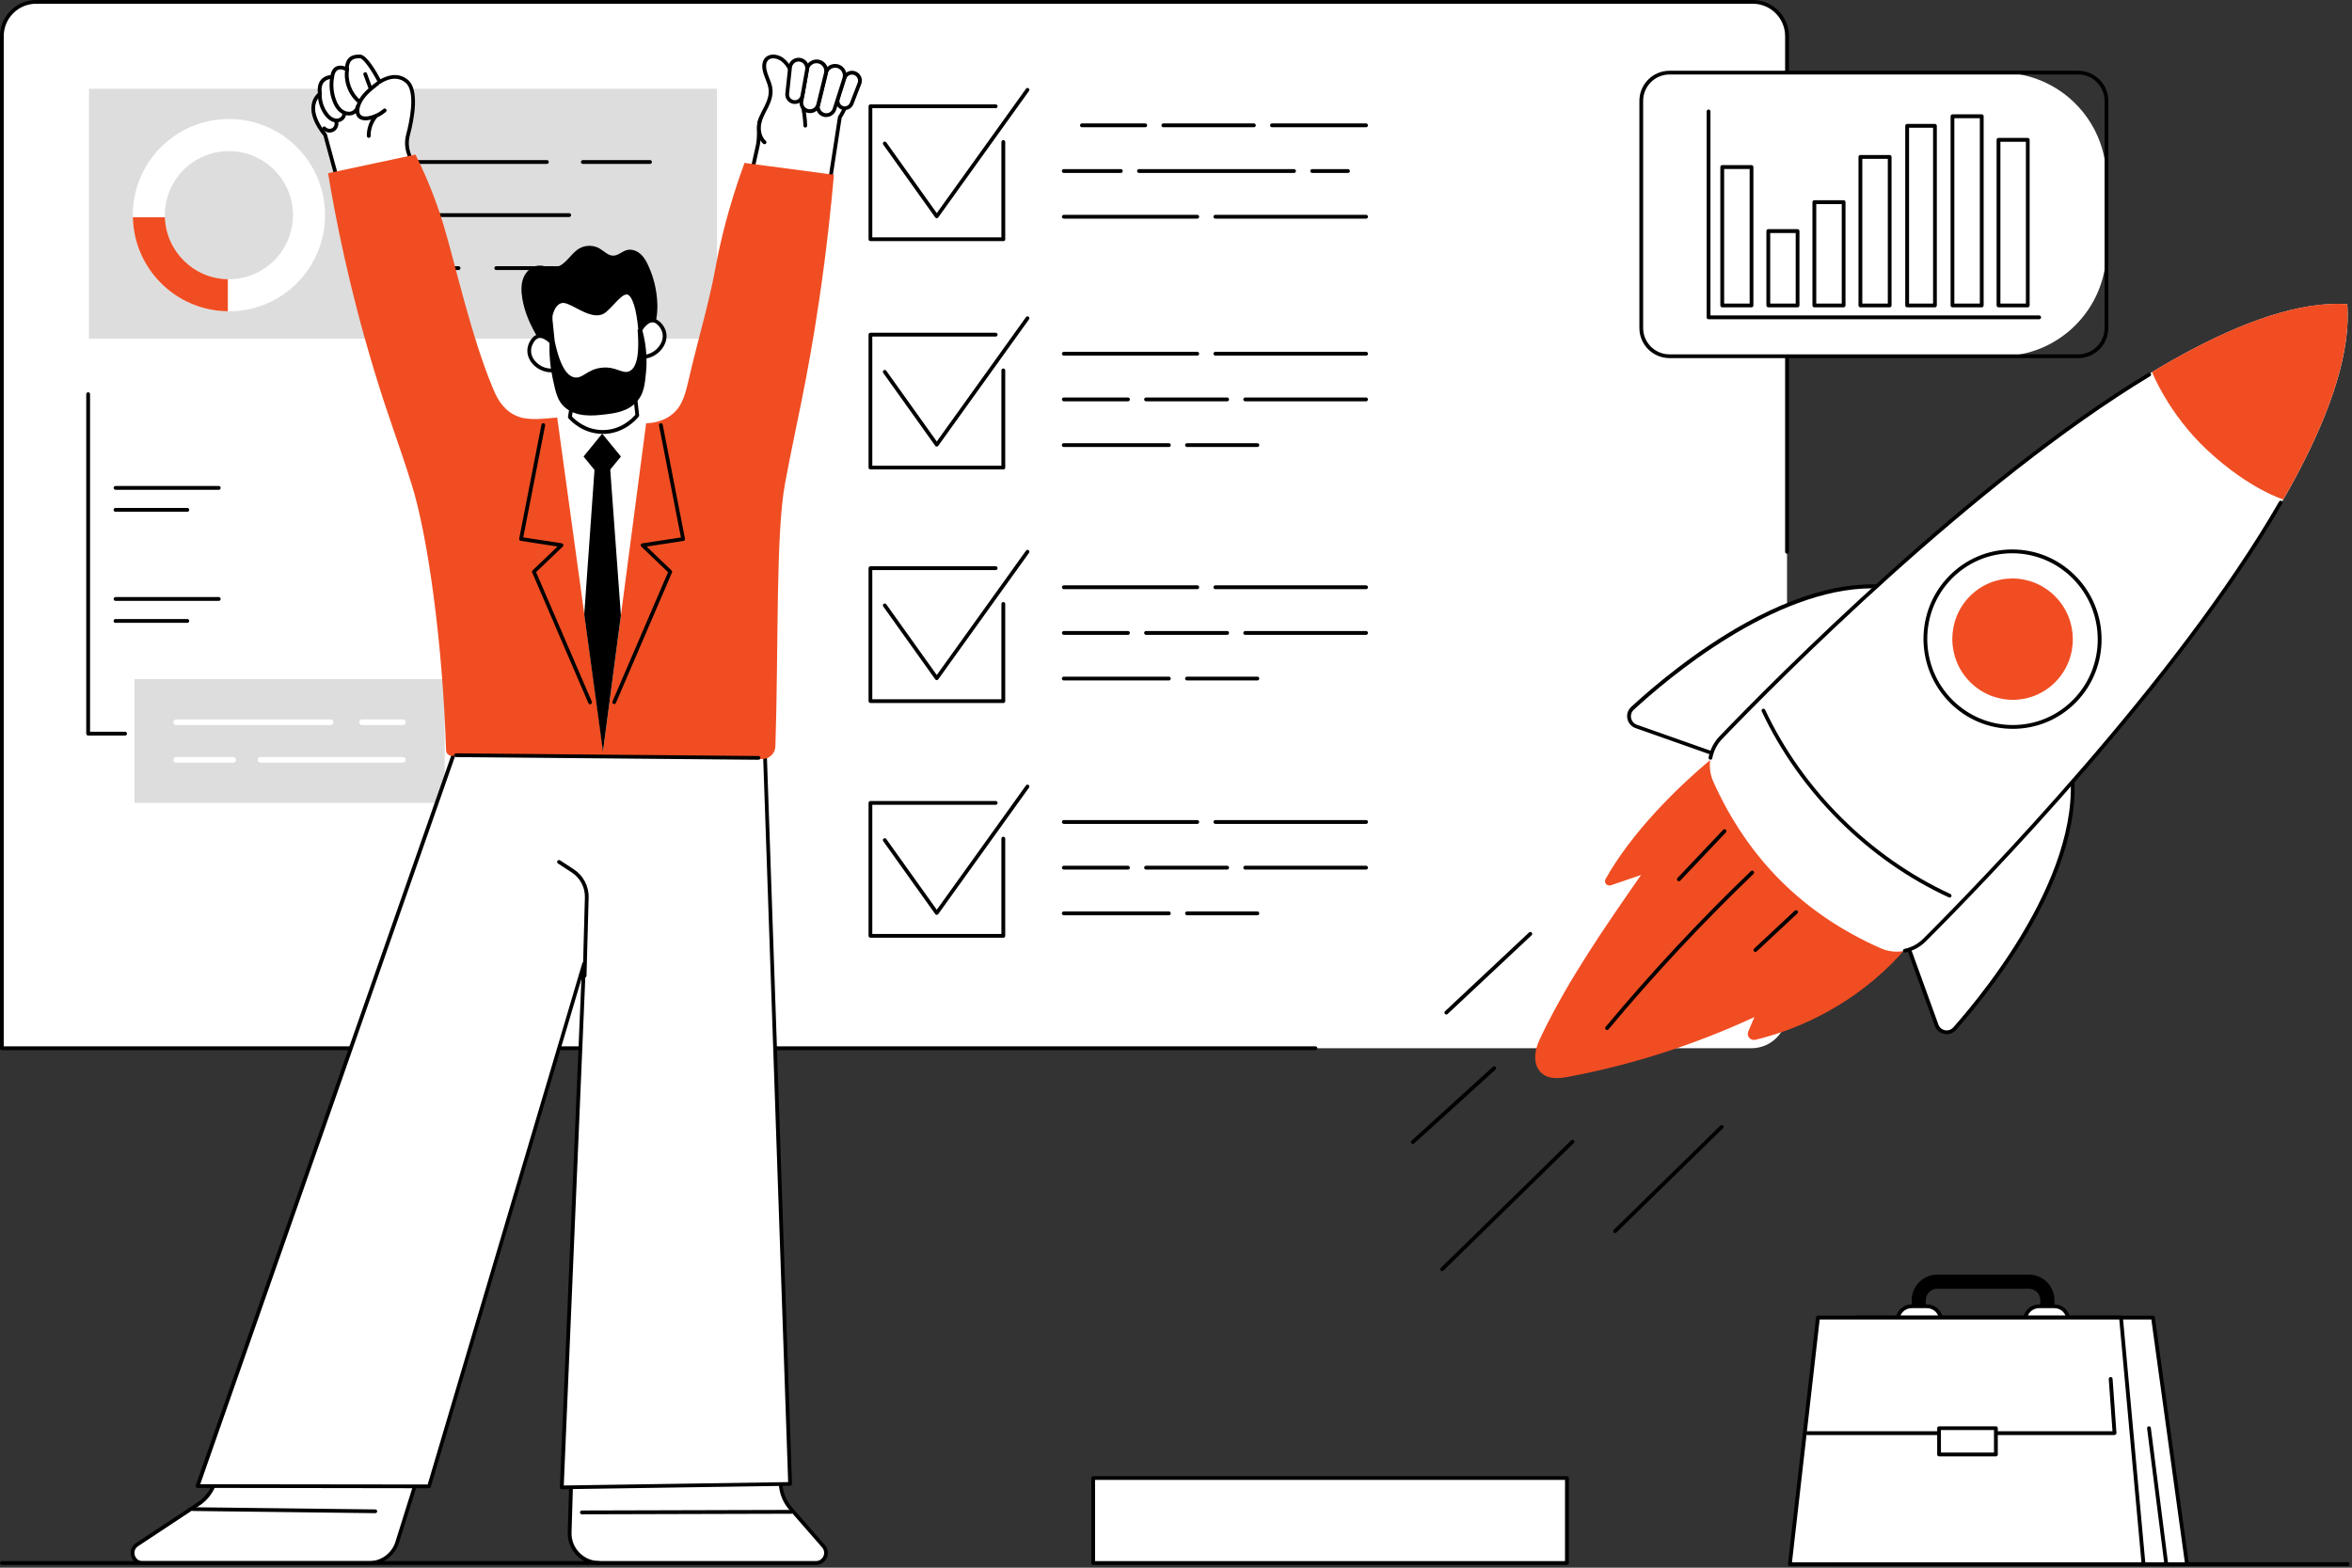 <?xml version="1.0" encoding="UTF-8"?> <svg xmlns="http://www.w3.org/2000/svg" width="333" height="222" viewBox="0 0 333 222" fill="none"><rect x="0" y="0" width="333" height="222" fill="#333333" stroke="none"/><g clip-path="url(#clip0_584_12142)"><path d="M203.44 148.44H0.27V5.12C0.27 2.44 2.44 0.27 5.12 0.27H248.16C250.84 0.27 253.01 2.44 253.01 5.12V143.39C253.01 146.18 250.75 148.44 247.96 148.44H203.44Z" fill="white"></path><path d="M186.24 148.71H0.27C0.12 148.71 0 148.59 0 148.44V5.12C0 2.3 2.3 0 5.12 0H248.16C250.98 0 253.28 2.3 253.28 5.12V78.14C253.28 78.29 253.16 78.41 253.01 78.41C252.86 78.41 252.74 78.29 252.74 78.14V5.12C252.74 2.59 250.68 0.53 248.16 0.53H5.12C2.59 0.53 0.53 2.59 0.53 5.12V148.17H186.24C186.39 148.17 186.51 148.29 186.51 148.44C186.51 148.59 186.39 148.71 186.24 148.71Z" fill="black"></path><path d="M298.219 35.48V25.25C298.219 16.988 291.521 10.29 283.259 10.29L247.329 10.29C239.067 10.29 232.369 16.988 232.369 25.25V35.48C232.369 43.742 239.067 50.44 247.329 50.44H283.259C291.521 50.44 298.219 43.742 298.219 35.48Z" fill="white"></path><path d="M294.239 50.71H236.369C234.019 50.71 232.109 48.8 232.109 46.45V14.28C232.109 11.93 234.019 10.02 236.369 10.02H294.239C296.589 10.02 298.499 11.93 298.499 14.28V46.45C298.499 48.8 296.589 50.71 294.239 50.71ZM236.369 10.55C234.319 10.55 232.639 12.22 232.639 14.28V46.45C232.639 48.5 234.309 50.18 236.369 50.18H294.239C296.289 50.18 297.969 48.51 297.969 46.45V14.28C297.969 12.23 296.299 10.55 294.239 10.55H236.369Z" fill="black"></path><path d="M288.709 45.21H241.899C241.749 45.21 241.629 45.09 241.629 44.94V15.78C241.629 15.63 241.749 15.51 241.899 15.51C242.049 15.51 242.169 15.63 242.169 15.78V44.67H288.709C288.859 44.67 288.979 44.79 288.979 44.94C288.979 45.09 288.859 45.21 288.709 45.21Z" fill="black"></path><path d="M247.978 23.66H243.838V43.26H247.978V23.66Z" fill="white"></path><path d="M247.978 43.52H243.838C243.688 43.52 243.568 43.4 243.568 43.25V23.65C243.568 23.5 243.688 23.38 243.838 23.38H247.978C248.128 23.38 248.248 23.5 248.248 23.65V43.25C248.248 43.4 248.128 43.52 247.978 43.52ZM244.108 42.99H247.718V23.93H244.108V42.99Z" fill="black"></path><path d="M254.499 32.73H250.359V43.26H254.499V32.73Z" fill="white"></path><path d="M254.5 43.52H250.36C250.21 43.52 250.09 43.4 250.09 43.25V32.72C250.09 32.57 250.21 32.45 250.36 32.45H254.5C254.65 32.45 254.77 32.57 254.77 32.72V43.25C254.77 43.4 254.65 43.52 254.5 43.52ZM250.63 42.99H254.24V33H250.63V42.99Z" fill="black"></path><path d="M261.019 28.63H256.879V43.26H261.019V28.63Z" fill="white"></path><path d="M261.019 43.52H256.879C256.729 43.52 256.609 43.4 256.609 43.25V28.62C256.609 28.47 256.729 28.35 256.879 28.35H261.019C261.169 28.35 261.289 28.47 261.289 28.62V43.25C261.289 43.4 261.169 43.52 261.019 43.52ZM257.149 42.99H260.759V28.9H257.149V42.99Z" fill="black"></path><path d="M267.538 22.22H263.398V43.25H267.538V22.22Z" fill="white"></path><path d="M267.539 43.52H263.399C263.249 43.52 263.129 43.4 263.129 43.25V22.22C263.129 22.07 263.249 21.95 263.399 21.95H267.539C267.689 21.95 267.809 22.07 267.809 22.22V43.25C267.809 43.4 267.689 43.52 267.539 43.52ZM263.669 42.99H267.279V22.49H263.669V42.99Z" fill="black"></path><path d="M273.948 17.82H270.018V43.25H273.948V17.82Z" fill="white"></path><path d="M273.948 43.52H270.018C269.868 43.52 269.748 43.4 269.748 43.25V17.82C269.748 17.67 269.868 17.55 270.018 17.55H273.948C274.098 17.55 274.218 17.67 274.218 17.82V43.25C274.218 43.4 274.098 43.52 273.948 43.52ZM270.288 42.99H273.688V18.09H270.288V42.99Z" fill="black"></path><path d="M280.568 16.47H276.428V43.25H280.568V16.47Z" fill="white"></path><path d="M280.578 43.52H276.438C276.288 43.52 276.168 43.4 276.168 43.25V16.46C276.168 16.31 276.288 16.19 276.438 16.19H280.578C280.728 16.19 280.848 16.31 280.848 16.46V43.25C280.848 43.4 280.728 43.52 280.578 43.52ZM276.698 42.99H280.308V16.74H276.698V42.99Z" fill="black"></path><path d="M287.089 19.81H282.949V43.26H287.089V19.81Z" fill="white"></path><path d="M287.09 43.52H282.95C282.8 43.52 282.68 43.4 282.68 43.25V19.8C282.68 19.65 282.8 19.53 282.95 19.53H287.09C287.24 19.53 287.36 19.65 287.36 19.8V43.25C287.36 43.4 287.24 43.52 287.09 43.52ZM283.22 42.99H286.83V20.08H283.22V42.99Z" fill="black"></path><path d="M101.5 12.57H12.6V47.96H101.5V12.57Z" fill="#DDDDDD"></path><path d="M32.409 16.85C24.899 16.85 18.799 22.95 18.799 30.47C18.799 37.99 24.889 44.09 32.409 44.09C39.929 44.09 46.019 37.99 46.019 30.47C46.019 22.95 39.929 16.85 32.409 16.85ZM32.409 39.54C27.399 39.54 23.339 35.48 23.339 30.47C23.339 25.46 27.399 21.4 32.409 21.4C37.419 21.4 41.479 25.46 41.479 30.47C41.479 35.48 37.419 39.54 32.409 39.54Z" fill="white"></path><path d="M23.349 30.77H18.809C18.969 38.1 24.909 44 32.259 44.08V39.54C27.419 39.46 23.509 35.59 23.349 30.77Z" fill="#F04D22"></path><path d="M64.919 38.24H55.709C55.559 38.24 55.44 38.12 55.44 37.97C55.44 37.82 55.559 37.7 55.709 37.7H64.919C65.07 37.7 65.189 37.82 65.189 37.97C65.189 38.12 65.07 38.24 64.919 38.24Z" fill="black"></path><path d="M84.03 38.24H70.26C70.11 38.24 69.99 38.12 69.99 37.97C69.99 37.82 70.11 37.7 70.26 37.7H84.03C84.18 37.7 84.3 37.82 84.3 37.97C84.3 38.12 84.18 38.24 84.03 38.24Z" fill="black"></path><path d="M80.589 30.73H55.719C55.569 30.73 55.449 30.61 55.449 30.46C55.449 30.31 55.569 30.19 55.719 30.19H80.589C80.739 30.19 80.859 30.31 80.859 30.46C80.859 30.61 80.739 30.73 80.589 30.73Z" fill="black"></path><path d="M77.43 23.21H55.709C55.559 23.21 55.44 23.09 55.44 22.94C55.44 22.79 55.559 22.67 55.709 22.67H77.43C77.579 22.67 77.7 22.79 77.7 22.94C77.7 23.09 77.579 23.21 77.43 23.21Z" fill="black"></path><path d="M92.03 23.21H82.52C82.37 23.21 82.25 23.09 82.25 22.94C82.25 22.79 82.37 22.67 82.52 22.67H92.03C92.18 22.67 92.3 22.79 92.3 22.94C92.3 23.09 92.18 23.21 92.03 23.21Z" fill="black"></path><path d="M142.051 34.14H123.241C123.091 34.14 122.971 34.02 122.971 33.87V15.05C122.971 14.9 123.091 14.78 123.241 14.78H140.971C141.121 14.78 141.241 14.9 141.241 15.05C141.241 15.2 141.121 15.32 140.971 15.32H123.501V33.61H141.781V20.11C141.781 19.96 141.901 19.84 142.051 19.84C142.201 19.84 142.321 19.96 142.321 20.11V33.88C142.321 34.03 142.201 34.15 142.051 34.15V34.14Z" fill="black"></path><path d="M132.64 30.91C132.55 30.91 132.47 30.87 132.42 30.8L125.05 20.47C124.96 20.35 124.99 20.18 125.11 20.1C125.23 20.01 125.4 20.04 125.48 20.16L132.63 30.18L145.26 12.57C145.35 12.45 145.51 12.42 145.63 12.51C145.75 12.6 145.78 12.76 145.69 12.88L132.84 30.79C132.79 30.86 132.71 30.9 132.62 30.9L132.64 30.91Z" fill="black"></path><path d="M193.41 18.02H180.09C179.94 18.02 179.82 17.9 179.82 17.75C179.82 17.6 179.94 17.48 180.09 17.48H193.41C193.56 17.48 193.68 17.6 193.68 17.75C193.68 17.9 193.56 18.02 193.41 18.02Z" fill="black"></path><path d="M177.529 18.02H164.709C164.559 18.02 164.439 17.9 164.439 17.75C164.439 17.6 164.559 17.48 164.709 17.48H177.529C177.679 17.48 177.799 17.6 177.799 17.75C177.799 17.9 177.679 18.02 177.529 18.02Z" fill="black"></path><path d="M162.15 18.02H153.18C153.03 18.02 152.91 17.9 152.91 17.75C152.91 17.6 153.03 17.48 153.18 17.48H162.15C162.3 17.48 162.42 17.6 162.42 17.75C162.42 17.9 162.3 18.02 162.15 18.02Z" fill="black"></path><path d="M190.85 24.49H185.78C185.63 24.49 185.51 24.37 185.51 24.22C185.51 24.07 185.63 23.95 185.78 23.95H190.85C191 23.95 191.12 24.07 191.12 24.22C191.12 24.37 191 24.49 190.85 24.49Z" fill="black"></path><path d="M183.21 24.49H161.26C161.11 24.49 160.99 24.37 160.99 24.22C160.99 24.07 161.11 23.95 161.26 23.95H183.21C183.36 23.95 183.48 24.07 183.48 24.22C183.48 24.37 183.36 24.49 183.21 24.49Z" fill="black"></path><path d="M158.69 24.49H150.61C150.46 24.49 150.34 24.37 150.34 24.22C150.34 24.07 150.46 23.95 150.61 23.95H158.69C158.84 23.95 158.96 24.07 158.96 24.22C158.96 24.37 158.84 24.49 158.69 24.49Z" fill="black"></path><path d="M193.411 30.96H172.071C171.921 30.96 171.801 30.84 171.801 30.69C171.801 30.54 171.921 30.42 172.071 30.42H193.411C193.561 30.42 193.681 30.54 193.681 30.69C193.681 30.84 193.561 30.96 193.411 30.96Z" fill="black"></path><path d="M169.51 30.96H150.62C150.47 30.96 150.35 30.84 150.35 30.69C150.35 30.54 150.47 30.42 150.62 30.42H169.51C169.66 30.42 169.78 30.54 169.78 30.69C169.78 30.84 169.66 30.96 169.51 30.96Z" fill="black"></path><path d="M142.051 66.48H123.241C123.091 66.48 122.971 66.36 122.971 66.21V47.39C122.971 47.24 123.091 47.12 123.241 47.12H140.971C141.121 47.12 141.241 47.24 141.241 47.39C141.241 47.54 141.121 47.66 140.971 47.66H123.501V65.95H141.781V52.45C141.781 52.3 141.901 52.18 142.051 52.18C142.201 52.18 142.321 52.3 142.321 52.45V66.22C142.321 66.37 142.201 66.49 142.051 66.49V66.48Z" fill="black"></path><path d="M132.64 63.25C132.55 63.25 132.47 63.21 132.42 63.14L125.05 52.81C124.96 52.69 124.99 52.52 125.11 52.44C125.23 52.35 125.4 52.38 125.48 52.5L132.63 62.52L145.26 44.91C145.35 44.79 145.51 44.76 145.63 44.85C145.75 44.94 145.78 45.1 145.69 45.22L132.84 63.13C132.79 63.2 132.71 63.24 132.62 63.24L132.64 63.25Z" fill="black"></path><path d="M193.411 50.36H172.071C171.921 50.36 171.801 50.24 171.801 50.09C171.801 49.94 171.921 49.82 172.071 49.82H193.411C193.561 49.82 193.681 49.94 193.681 50.09C193.681 50.24 193.561 50.36 193.411 50.36Z" fill="black"></path><path d="M169.51 50.36H150.62C150.47 50.36 150.35 50.24 150.35 50.09C150.35 49.94 150.47 49.82 150.62 49.82H169.51C169.66 49.82 169.78 49.94 169.78 50.09C169.78 50.24 169.66 50.36 169.51 50.36Z" fill="black"></path><path d="M193.409 56.83H176.299C176.149 56.83 176.029 56.71 176.029 56.56C176.029 56.41 176.149 56.29 176.299 56.29H193.409C193.559 56.29 193.679 56.41 193.679 56.56C193.679 56.71 193.559 56.83 193.409 56.83Z" fill="black"></path><path d="M173.74 56.83H162.26C162.11 56.83 161.99 56.71 161.99 56.56C161.99 56.41 162.11 56.29 162.26 56.29H173.74C173.89 56.29 174.01 56.41 174.01 56.56C174.01 56.71 173.89 56.83 173.74 56.83Z" fill="black"></path><path d="M159.7 56.83H150.62C150.47 56.83 150.35 56.71 150.35 56.56C150.35 56.41 150.47 56.29 150.62 56.29H159.7C159.85 56.29 159.97 56.41 159.97 56.56C159.97 56.71 159.85 56.83 159.7 56.83Z" fill="black"></path><path d="M178.019 63.3H168.059C167.909 63.3 167.789 63.18 167.789 63.03C167.789 62.88 167.909 62.76 168.059 62.76H178.019C178.169 62.76 178.289 62.88 178.289 63.03C178.289 63.18 178.169 63.3 178.019 63.3Z" fill="black"></path><path d="M165.49 63.3H150.61C150.46 63.3 150.34 63.18 150.34 63.03C150.34 62.88 150.46 62.76 150.61 62.76H165.49C165.64 62.76 165.76 62.88 165.76 63.03C165.76 63.18 165.64 63.3 165.49 63.3Z" fill="black"></path><path d="M142.051 99.55H123.241C123.091 99.55 122.971 99.43 122.971 99.28V80.46C122.971 80.31 123.091 80.19 123.241 80.19H140.971C141.121 80.19 141.241 80.31 141.241 80.46C141.241 80.61 141.121 80.73 140.971 80.73H123.501V99.02H141.781V85.52C141.781 85.37 141.901 85.25 142.051 85.25C142.201 85.25 142.321 85.37 142.321 85.52V99.29C142.321 99.44 142.201 99.56 142.051 99.56V99.55Z" fill="black"></path><path d="M132.64 96.32C132.55 96.32 132.47 96.28 132.42 96.21L125.05 85.88C124.96 85.76 124.99 85.59 125.11 85.51C125.23 85.42 125.4 85.45 125.48 85.57L132.63 95.59L145.26 77.98C145.35 77.86 145.51 77.83 145.63 77.92C145.75 78.01 145.78 78.17 145.69 78.29L132.84 96.2C132.79 96.27 132.71 96.31 132.62 96.31L132.64 96.32Z" fill="black"></path><path d="M193.411 83.43H172.071C171.921 83.43 171.801 83.31 171.801 83.16C171.801 83.01 171.921 82.89 172.071 82.89H193.411C193.561 82.89 193.681 83.01 193.681 83.16C193.681 83.31 193.561 83.43 193.411 83.43Z" fill="black"></path><path d="M169.51 83.43H150.62C150.47 83.43 150.35 83.31 150.35 83.16C150.35 83.01 150.47 82.89 150.62 82.89H169.51C169.66 82.89 169.78 83.01 169.78 83.16C169.78 83.31 169.66 83.43 169.51 83.43Z" fill="black"></path><path d="M193.409 89.9H176.299C176.149 89.9 176.029 89.78 176.029 89.63C176.029 89.48 176.149 89.36 176.299 89.36H193.409C193.559 89.36 193.679 89.48 193.679 89.63C193.679 89.78 193.559 89.9 193.409 89.9Z" fill="black"></path><path d="M173.74 89.9H162.26C162.11 89.9 161.99 89.78 161.99 89.63C161.99 89.48 162.11 89.36 162.26 89.36H173.74C173.89 89.36 174.01 89.48 174.01 89.63C174.01 89.78 173.89 89.9 173.74 89.9Z" fill="black"></path><path d="M159.7 89.9H150.62C150.47 89.9 150.35 89.78 150.35 89.63C150.35 89.48 150.47 89.36 150.62 89.36H159.7C159.85 89.36 159.97 89.48 159.97 89.63C159.97 89.78 159.85 89.9 159.7 89.9Z" fill="black"></path><path d="M178.019 96.36H168.059C167.909 96.36 167.789 96.24 167.789 96.09C167.789 95.94 167.909 95.82 168.059 95.82H178.019C178.169 95.82 178.289 95.94 178.289 96.09C178.289 96.24 178.169 96.36 178.019 96.36Z" fill="black"></path><path d="M165.49 96.36H150.61C150.46 96.36 150.34 96.24 150.34 96.09C150.34 95.94 150.46 95.82 150.61 95.82H165.49C165.64 95.82 165.76 95.94 165.76 96.09C165.76 96.24 165.64 96.36 165.49 96.36Z" fill="black"></path><path d="M142.051 132.79H123.241C123.091 132.79 122.971 132.67 122.971 132.52V113.7C122.971 113.55 123.091 113.43 123.241 113.43H140.971C141.121 113.43 141.241 113.55 141.241 113.7C141.241 113.85 141.121 113.97 140.971 113.97H123.501V132.26H141.781V118.76C141.781 118.61 141.901 118.49 142.051 118.49C142.201 118.49 142.321 118.61 142.321 118.76V132.53C142.321 132.68 142.201 132.8 142.051 132.8V132.79Z" fill="black"></path><path d="M132.64 129.56C132.55 129.56 132.47 129.52 132.42 129.45L125.05 119.12C124.96 119 124.99 118.83 125.11 118.75C125.23 118.66 125.4 118.69 125.48 118.81L132.63 128.83L145.26 111.22C145.35 111.1 145.51 111.07 145.63 111.16C145.75 111.25 145.78 111.41 145.69 111.53L132.84 129.44C132.79 129.51 132.71 129.55 132.62 129.55L132.64 129.56Z" fill="black"></path><path d="M193.411 116.67H172.071C171.921 116.67 171.801 116.55 171.801 116.4C171.801 116.25 171.921 116.13 172.071 116.13H193.411C193.561 116.13 193.681 116.25 193.681 116.4C193.681 116.55 193.561 116.67 193.411 116.67Z" fill="black"></path><path d="M169.51 116.67H150.62C150.47 116.67 150.35 116.55 150.35 116.4C150.35 116.25 150.47 116.13 150.62 116.13H169.51C169.66 116.13 169.78 116.25 169.78 116.4C169.78 116.55 169.66 116.67 169.51 116.67Z" fill="black"></path><path d="M193.409 123.14H176.299C176.149 123.14 176.029 123.02 176.029 122.87C176.029 122.72 176.149 122.6 176.299 122.6H193.409C193.559 122.6 193.679 122.72 193.679 122.87C193.679 123.02 193.559 123.14 193.409 123.14Z" fill="black"></path><path d="M173.74 123.14H162.26C162.11 123.14 161.99 123.02 161.99 122.87C161.99 122.72 162.11 122.6 162.26 122.6H173.74C173.89 122.6 174.01 122.72 174.01 122.87C174.01 123.02 173.89 123.14 173.74 123.14Z" fill="black"></path><path d="M159.7 123.14H150.62C150.47 123.14 150.35 123.02 150.35 122.87C150.35 122.72 150.47 122.6 150.62 122.6H159.7C159.85 122.6 159.97 122.72 159.97 122.87C159.97 123.02 159.85 123.14 159.7 123.14Z" fill="black"></path><path d="M178.019 129.61H168.059C167.909 129.61 167.789 129.49 167.789 129.34C167.789 129.19 167.909 129.07 168.059 129.07H178.019C178.169 129.07 178.289 129.19 178.289 129.34C178.289 129.49 178.169 129.61 178.019 129.61Z" fill="black"></path><path d="M165.49 129.61H150.61C150.46 129.61 150.34 129.49 150.34 129.34C150.34 129.19 150.46 129.07 150.61 129.07H165.49C165.64 129.07 165.76 129.19 165.76 129.34C165.76 129.49 165.64 129.61 165.49 129.61Z" fill="black"></path><path d="M62.961 96.17H19.031V113.7H62.961V96.17Z" fill="#DDDDDD"></path><path d="M57.041 102.68H51.261C51.041 102.68 50.861 102.5 50.861 102.28C50.861 102.06 51.041 101.88 51.261 101.88H57.041C57.261 101.88 57.441 102.06 57.441 102.28C57.441 102.5 57.261 102.68 57.041 102.68Z" fill="white"></path><path d="M46.801 102.68H24.941C24.721 102.68 24.541 102.5 24.541 102.28C24.541 102.06 24.721 101.88 24.941 101.88H46.801C47.021 101.88 47.201 102.06 47.201 102.28C47.201 102.5 47.021 102.68 46.801 102.68Z" fill="white"></path><path d="M57.04 108H36.89C36.67 108 36.49 107.82 36.49 107.6C36.49 107.38 36.67 107.2 36.89 107.2H57.04C57.26 107.2 57.44 107.38 57.44 107.6C57.44 107.82 57.26 108 57.04 108Z" fill="white"></path><path d="M33.011 108H24.941C24.721 108 24.541 107.82 24.541 107.6C24.541 107.38 24.721 107.2 24.941 107.2H33.011C33.231 107.2 33.411 107.38 33.411 107.6C33.411 107.82 33.231 108 33.011 108Z" fill="white"></path><path d="M17.701 104.16H12.481C12.331 104.16 12.211 104.04 12.211 103.89V55.82C12.211 55.67 12.331 55.55 12.481 55.55C12.631 55.55 12.751 55.67 12.751 55.82V103.62H17.711C17.861 103.62 17.981 103.74 17.981 103.89C17.981 104.04 17.861 104.16 17.711 104.16H17.701Z" fill="black"></path><path d="M30.97 85.09H16.36C16.21 85.09 16.09 84.97 16.09 84.82C16.09 84.67 16.21 84.55 16.36 84.55H30.97C31.12 84.55 31.24 84.67 31.24 84.82C31.24 84.97 31.12 85.09 30.97 85.09Z" fill="black"></path><path d="M26.52 88.2H16.35C16.2 88.2 16.08 88.08 16.08 87.93C16.08 87.78 16.2 87.66 16.35 87.66H26.52C26.67 87.66 26.79 87.78 26.79 87.93C26.79 88.08 26.67 88.2 26.52 88.2Z" fill="black"></path><path d="M30.97 69.36H16.36C16.21 69.36 16.09 69.24 16.09 69.09C16.09 68.94 16.21 68.82 16.36 68.82H30.97C31.12 68.82 31.24 68.94 31.24 69.09C31.24 69.24 31.12 69.36 30.97 69.36Z" fill="black"></path><path d="M26.52 72.47H16.35C16.2 72.47 16.08 72.35 16.08 72.2C16.08 72.05 16.2 71.93 16.35 71.93H26.52C26.67 71.93 26.79 72.05 26.79 72.2C26.79 72.35 26.67 72.47 26.52 72.47Z" fill="black"></path><path d="M34.58 197.28L30.33 210.18C29.9 211.33 29.12 212.32 28.1 213L19.42 218.74C18.24 219.52 18.79 221.36 20.21 221.36H52.25C54.08 221.36 55.71 220.17 56.25 218.42L62.86 197.3H34.58V197.28Z" fill="white"></path><path d="M52.239 221.61H20.199C19.439 221.61 18.799 221.14 18.579 220.4C18.359 219.67 18.629 218.92 19.269 218.5L27.949 212.76C28.929 212.11 29.669 211.18 30.079 210.07L34.319 197.18C34.359 197.07 34.459 197 34.569 197H62.849C62.929 197 63.009 197.04 63.059 197.11C63.109 197.18 63.129 197.27 63.099 197.35L56.489 218.47C55.899 220.34 54.189 221.6 52.229 221.6L52.239 221.61ZM34.769 197.54L30.579 210.25C30.129 211.47 29.319 212.49 28.239 213.21L19.559 218.95C19.029 219.3 18.969 219.85 19.089 220.25C19.209 220.65 19.559 221.08 20.199 221.08H52.239C53.969 221.08 55.469 219.97 55.989 218.33L62.499 197.55H34.769V197.54Z" fill="black"></path><path d="M111.931 213.65C111.101 212.7 110.601 211.49 110.511 210.23L110.221 197.28H81.24L80.641 217.02C80.57 219.39 82.471 221.34 84.831 221.34H115.501C116.721 221.34 117.381 219.9 116.571 218.98L111.921 213.65H111.931Z" fill="white"></path><path d="M115.51 221.61H84.84C83.62 221.61 82.48 221.13 81.64 220.25C80.79 219.38 80.35 218.22 80.38 217.01L80.98 197.27C80.98 197.13 81.1 197.01 81.25 197.01H110.23C110.38 197.01 110.49 197.13 110.5 197.27L110.79 210.22C110.87 211.41 111.35 212.57 112.14 213.47L116.79 218.8C117.23 219.31 117.33 220 117.06 220.61C116.78 221.22 116.19 221.6 115.52 221.6L115.51 221.61ZM81.51 197.54L80.92 217.02C80.89 218.09 81.28 219.1 82.03 219.87C82.78 220.64 83.78 221.06 84.85 221.06H115.52C115.98 221.06 116.38 220.8 116.58 220.38C116.77 219.96 116.7 219.49 116.4 219.14L111.75 213.81C110.88 212.82 110.36 211.55 110.27 210.23L109.99 197.53H81.53L81.51 197.54Z" fill="black"></path><path d="M60.741 210.48L82.691 136.48L79.541 210.64L111.871 210.14L108.101 100.8L66.341 100.82L27.971 210.44L60.741 210.48Z" fill="white"></path><path d="M79.54 210.9C79.47 210.9 79.4 210.87 79.35 210.82C79.3 210.77 79.27 210.7 79.27 210.62L82.32 138.63L60.99 210.56C60.96 210.67 60.85 210.75 60.73 210.75L27.96 210.7C27.87 210.7 27.79 210.66 27.74 210.59C27.69 210.52 27.68 210.43 27.71 210.35L66.08 100.73C66.12 100.62 66.22 100.55 66.33 100.55L108.09 100.53C108.23 100.53 108.35 100.64 108.36 100.79L112.13 210.13C112.13 210.2 112.11 210.27 112.06 210.32C112.01 210.37 111.94 210.4 111.87 210.4L79.54 210.89V210.9ZM82.69 136.22C82.69 136.22 82.72 136.22 82.73 136.22C82.86 136.24 82.96 136.36 82.95 136.49L79.82 210.36L111.59 209.88L107.84 101.07L66.53 101.09L28.35 210.18L60.55 210.22L82.44 136.41C82.47 136.3 82.58 136.22 82.7 136.22H82.69Z" fill="black"></path><path d="M82.389 214.44C82.239 214.44 82.119 214.32 82.119 214.17C82.119 214.02 82.239 213.9 82.389 213.9L112.029 213.82C112.179 213.82 112.299 213.94 112.299 214.09C112.299 214.24 112.179 214.36 112.029 214.36L82.389 214.44Z" fill="black"></path><path d="M53.129 214.28L27.309 213.97C27.159 213.97 27.039 213.85 27.049 213.7C27.049 213.55 27.169 213.44 27.319 213.44L53.139 213.75C53.289 213.75 53.409 213.87 53.399 214.02C53.399 214.17 53.279 214.28 53.129 214.28Z" fill="black"></path><path d="M82.769 138.43C82.619 138.43 82.509 138.3 82.509 138.16L82.809 127.11C82.859 125.69 82.139 124.32 80.949 123.55L78.999 122.28C78.879 122.2 78.839 122.03 78.919 121.91C78.999 121.79 79.169 121.75 79.289 121.83L81.239 123.1C82.589 123.98 83.389 125.52 83.339 127.12L83.039 138.17C83.039 138.31 82.919 138.43 82.769 138.43Z" fill="black"></path><path d="M49.46 31.61H61.29L57.86 21.71C57.57 20.87 57.54 19.97 57.76 19.12C58.32 17 59.16 12.83 57.58 11.5C55.84 10.04 53.77 11.61 53.77 11.61C53.77 11.61 51.94 8.02 50.98 8C49.77 7.97 49.13 8.44 49.1 9.82C49.1 9.82 47.32 8.78 47.03 10.89C47.03 10.89 44.93 10.81 45.3 13.3C45.3 13.3 42.74 15.01 46.05 19.12C46.05 19.12 47.58 24.75 49.46 31.61Z" fill="white"></path><path d="M61.279 31.88H49.449C49.329 31.88 49.219 31.8 49.189 31.68C47.419 25.21 45.959 19.83 45.799 19.24C44.489 17.6 43.919 16.12 44.119 14.85C44.259 13.93 44.759 13.4 45.009 13.18C44.919 12.36 45.069 11.71 45.479 11.26C45.899 10.79 46.479 10.66 46.799 10.63C46.919 10.02 47.189 9.61 47.599 9.42C48.039 9.21 48.529 9.3 48.859 9.42C48.919 8.88 49.099 8.48 49.389 8.2C49.739 7.86 50.259 7.71 50.979 7.73C51.929 7.75 53.299 10.15 53.869 11.23C54.519 10.85 56.239 10.05 57.749 11.3C59.429 12.7 58.639 16.85 58.019 19.19C57.809 20 57.839 20.84 58.109 21.63L61.539 31.53C61.569 31.61 61.559 31.7 61.509 31.77C61.459 31.84 61.379 31.88 61.289 31.88H61.279ZM49.659 31.35H60.909L57.609 21.8C57.299 20.91 57.269 19.96 57.509 19.05C57.979 17.26 58.919 12.96 57.409 11.7C55.849 10.4 53.949 11.8 53.929 11.81C53.869 11.86 53.789 11.87 53.709 11.86C53.629 11.84 53.569 11.79 53.529 11.72C52.679 10.06 51.459 8.27 50.969 8.25C50.399 8.23 49.999 8.34 49.759 8.58C49.509 8.82 49.379 9.23 49.369 9.82C49.369 9.91 49.319 10 49.229 10.05C49.149 10.1 49.049 10.1 48.959 10.05C48.959 10.05 48.299 9.67 47.829 9.91C47.549 10.05 47.369 10.39 47.289 10.93C47.269 11.06 47.159 11.16 47.029 11.16C47.029 11.16 47.029 11.16 47.019 11.16C47.019 11.16 46.309 11.15 45.879 11.63C45.559 11.99 45.459 12.54 45.559 13.26C45.579 13.36 45.529 13.46 45.439 13.52C45.409 13.54 44.789 13.98 44.639 14.95C44.479 16.06 45.029 17.44 46.249 18.95C46.269 18.98 46.289 19.01 46.299 19.05C46.299 19.05 47.799 24.58 49.649 31.34L49.659 31.35Z" fill="black"></path><path d="M51.74 17.04C51.35 17.04 50.95 16.94 50.66 16.63C50.22 16.15 50.32 15.47 50.41 15.1C50.79 13.62 52.01 12.59 53.34 11.58C53.46 11.49 53.62 11.51 53.71 11.63C53.8 11.75 53.78 11.91 53.66 12C52.41 12.95 51.27 13.91 50.93 15.22C50.88 15.43 50.78 15.96 51.06 16.26C51.35 16.57 51.91 16.51 52.22 16.45C52.98 16.29 53.7 15.94 54.29 15.43C54.4 15.33 54.57 15.35 54.67 15.46C54.77 15.57 54.75 15.74 54.64 15.84C53.98 16.41 53.18 16.8 52.34 16.98C52.16 17.02 51.96 17.04 51.76 17.04H51.74Z" fill="black"></path><path d="M52.208 19.52C52.068 19.52 51.948 19.4 51.938 19.26C51.918 18.21 52.288 17.13 52.958 16.32C53.048 16.21 53.218 16.19 53.338 16.28C53.448 16.37 53.468 16.54 53.378 16.66C52.788 17.38 52.458 18.32 52.478 19.25C52.478 19.4 52.368 19.52 52.218 19.52H52.208Z" fill="black"></path><path d="M50.859 14.65C50.799 14.65 50.739 14.63 50.689 14.59C49.279 13.42 48.579 11.51 48.899 9.71C48.929 9.56 49.059 9.47 49.209 9.49C49.359 9.52 49.449 9.65 49.429 9.8C49.149 11.41 49.779 13.13 51.039 14.18C51.149 14.27 51.169 14.44 51.069 14.56C51.019 14.62 50.939 14.66 50.859 14.66V14.65Z" fill="black"></path><path d="M49.389 16.36C48.899 16.36 48.389 16.15 47.979 15.78C47.619 15.45 47.329 14.99 47.099 14.38C46.659 13.25 46.549 12.02 46.779 10.82C46.809 10.68 46.949 10.58 47.089 10.61C47.229 10.64 47.329 10.78 47.299 10.92C47.099 12 47.199 13.16 47.599 14.19C47.799 14.72 48.049 15.11 48.349 15.39C48.699 15.71 49.139 15.87 49.539 15.82C49.959 15.76 50.309 15.44 50.369 15.07C50.389 14.92 50.519 14.82 50.669 14.84C50.819 14.86 50.919 15 50.899 15.14C50.809 15.75 50.269 16.26 49.619 16.34C49.549 16.34 49.479 16.35 49.399 16.35L49.389 16.36Z" fill="black"></path><path d="M47.688 17.34C47.388 17.34 47.078 17.26 46.798 17.09C46.468 16.9 46.168 16.6 45.878 16.19C45.248 15.27 44.938 14.15 45.018 13.03C45.028 12.88 45.158 12.78 45.298 12.78C45.448 12.79 45.558 12.92 45.548 13.06C45.478 14.05 45.748 15.05 46.318 15.88C46.558 16.23 46.798 16.47 47.058 16.62C47.358 16.79 47.698 16.84 47.968 16.75C48.248 16.66 48.468 16.39 48.468 16.13C48.468 15.99 48.588 15.87 48.738 15.87C48.888 15.87 48.998 16 48.998 16.14C48.988 16.63 48.628 17.09 48.128 17.25C47.978 17.3 47.828 17.32 47.668 17.32L47.688 17.34Z" fill="black"></path><path d="M46.67 18.78C46.31 18.78 45.95 18.63 45.7 18.35C45.6 18.24 45.62 18.07 45.73 17.97C45.84 17.87 46.01 17.89 46.11 18C46.33 18.25 46.76 18.32 47.04 18.14C47.33 17.96 47.46 17.55 47.33 17.24C47.27 17.1 47.33 16.95 47.47 16.89C47.61 16.83 47.76 16.89 47.82 17.03C48.05 17.59 47.83 18.27 47.32 18.59C47.12 18.71 46.89 18.77 46.67 18.77V18.78Z" fill="black"></path><path d="M52.41 12.65C52.3 12.65 52.2 12.58 52.16 12.48L51.459 10.58C51.41 10.44 51.48 10.29 51.62 10.24C51.76 10.19 51.91 10.26 51.959 10.4L52.66 12.3C52.709 12.44 52.639 12.59 52.499 12.64C52.469 12.65 52.44 12.66 52.41 12.66V12.65Z" fill="black"></path><path d="M110.029 12.49C110.109 14.28 107.569 16.07 107.479 17.53C107.419 18.43 107.479 19.7 107.289 20.58L104.639 32.45H116.459C117.749 24.1 118.899 16.62 118.899 16.62C120.009 14.87 120.269 13.59 120.179 12.67L110.019 12.5L110.029 12.49Z" fill="white"></path><path d="M116.459 32.71H104.639C104.559 32.71 104.479 32.67 104.429 32.61C104.379 32.55 104.359 32.46 104.379 32.39L107.029 20.52C107.159 19.95 107.169 19.16 107.189 18.46C107.189 18.12 107.199 17.8 107.219 17.52C107.269 16.78 107.839 16.01 108.439 15.2C109.109 14.31 109.799 13.38 109.759 12.51C109.759 12.44 109.779 12.37 109.839 12.31C109.889 12.26 109.959 12.23 110.029 12.23L120.189 12.4C120.329 12.4 120.439 12.51 120.449 12.64C120.559 13.8 120.129 15.17 119.159 16.71C119.049 17.4 117.949 24.55 116.729 32.49C116.709 32.62 116.599 32.72 116.469 32.72L116.459 32.71ZM104.969 32.17H116.229C117.509 23.91 118.639 16.56 118.639 16.56C118.639 16.52 118.659 16.49 118.679 16.46C119.539 15.11 119.959 13.92 119.939 12.92L110.299 12.76C110.219 13.72 109.539 14.63 108.879 15.51C108.319 16.25 107.799 16.96 107.759 17.54C107.739 17.82 107.739 18.13 107.729 18.46C107.719 19.18 107.699 20 107.559 20.63L104.979 32.17H104.969Z" fill="black"></path><path d="M112.709 17.72C112.569 17.72 112.459 17.62 112.439 17.48C112.349 16.54 111.909 15.62 111.239 14.97C111.129 14.87 111.129 14.7 111.239 14.59C111.339 14.48 111.509 14.48 111.619 14.59C112.389 15.33 112.889 16.37 112.979 17.44C112.989 17.59 112.889 17.72 112.739 17.73H112.719L112.709 17.72Z" fill="black"></path><path d="M110.769 8.45C111.529 9.04 111.989 9.98 112.359 10.89C113.279 13.12 113.919 15.46 113.989 17.79L108.209 20.15C107.499 19.51 107.299 18.42 107.469 17.52C107.639 16.63 108.099 15.87 108.489 15.09C108.879 14.31 109.199 13.42 109.059 12.49C108.959 11.81 108.619 11.16 108.389 10.49C108.159 9.82 108.049 9.06 108.389 8.52C108.849 7.78 110.009 7.86 110.769 8.45Z" fill="white"></path><path d="M108.228 20.42C108.168 20.42 108.098 20.4 108.048 20.35C107.188 19.57 107.068 18.32 107.228 17.48C107.368 16.73 107.708 16.08 108.028 15.45C108.108 15.3 108.188 15.14 108.268 14.99C108.588 14.33 108.948 13.46 108.808 12.54C108.738 12.1 108.578 11.68 108.398 11.23C108.308 11.02 108.228 10.81 108.158 10.59C107.938 9.95 107.758 9.06 108.178 8.39C108.388 8.05 108.728 7.83 109.148 7.76C109.728 7.66 110.418 7.84 110.948 8.25C111.758 8.88 112.238 9.84 112.628 10.8C113.658 13.3 114.218 15.65 114.278 17.79C114.278 17.94 114.168 18.06 114.018 18.06C113.868 18.08 113.748 17.95 113.748 17.8C113.678 15.73 113.138 13.44 112.138 11C111.778 10.12 111.338 9.22 110.628 8.67C110.228 8.36 109.678 8.2 109.248 8.28C109.058 8.31 108.798 8.41 108.638 8.67C108.398 9.05 108.418 9.66 108.668 10.41C108.738 10.62 108.818 10.82 108.898 11.02C109.078 11.48 109.268 11.95 109.348 12.45C109.508 13.51 109.118 14.48 108.758 15.21C108.678 15.37 108.598 15.53 108.518 15.68C108.198 16.3 107.888 16.89 107.768 17.57C107.638 18.27 107.728 19.32 108.428 19.95C108.538 20.05 108.548 20.22 108.448 20.33C108.398 20.39 108.318 20.42 108.248 20.42H108.228Z" fill="black"></path><path d="M84.179 58.32C83.029 58.57 81.319 58.9 79.219 59.1C75.999 59.41 74.249 59.56 72.649 58.66C70.959 57.71 70.229 56.04 69.809 55.04C66.729 47.68 64.479 37.52 62.909 32.24C62.169 29.73 60.929 26.12 58.829 21.89C54.699 22.77 50.579 23.65 46.449 24.53C47.499 30.86 49.389 40.59 52.919 52.28C55.009 59.21 56.299 62.27 58.279 68.58C60.559 75.83 62.659 90.88 63.159 106.26C63.169 106.68 63.519 107.02 63.939 107.02C77.189 107.03 94.499 107.45 107.939 107.48C108.929 107.48 109.739 106.7 109.779 105.71C110.239 92.15 109.809 75.67 111.139 68.5C112.619 60.46 114.249 54.21 115.969 42.58C117.089 35.03 117.709 28.81 118.069 24.75C113.849 24.19 109.629 23.63 105.409 23.07C103.129 29.28 101.939 34.43 101.279 38.03C100.319 43.2 98.779 48.24 97.599 53.37C97.059 55.72 96.669 57.46 95.159 58.68C91.789 61.4 85.909 59.07 84.189 58.33L84.179 58.32Z" fill="#F04D22"></path><path d="M83.56 99.74C83.46 99.74 83.36 99.68 83.31 99.58L75.35 81.07C75.31 80.97 75.33 80.85 75.41 80.77L78.94 77.39L73.73 76.59C73.66 76.58 73.59 76.54 73.55 76.48C73.51 76.42 73.49 76.35 73.51 76.28L76.66 60.14C76.69 60 76.83 59.9 76.97 59.93C77.11 59.96 77.21 60.1 77.18 60.24L74.08 76.1L79.55 76.94C79.65 76.96 79.73 77.03 79.76 77.12C79.79 77.22 79.76 77.32 79.69 77.39L75.9 81.02L83.79 99.36C83.85 99.5 83.79 99.65 83.65 99.71C83.62 99.72 83.58 99.73 83.54 99.73L83.56 99.74Z" fill="black"></path><path d="M86.969 99.7C86.969 99.7 86.898 99.7 86.859 99.68C86.719 99.62 86.659 99.46 86.719 99.33L94.588 81.03L90.799 77.4C90.728 77.33 90.698 77.22 90.728 77.13C90.758 77.03 90.838 76.96 90.939 76.95L96.409 76.11L93.308 60.25C93.278 60.11 93.379 59.97 93.519 59.94C93.659 59.91 93.799 60.01 93.829 60.15L96.978 76.29C96.989 76.36 96.978 76.44 96.939 76.49C96.898 76.55 96.829 76.59 96.758 76.6L91.549 77.4L95.079 80.78C95.159 80.86 95.178 80.98 95.138 81.08L87.198 99.55C87.159 99.65 87.058 99.71 86.948 99.71L86.969 99.7Z" fill="black"></path><path d="M107.379 107.59L64.579 107.21C64.429 107.21 64.309 107.09 64.319 106.94C64.319 106.79 64.429 106.67 64.589 106.68L107.389 107.06C107.539 107.06 107.659 107.18 107.649 107.33C107.649 107.48 107.529 107.59 107.379 107.59Z" fill="black"></path><path d="M85.389 106.31L78.879 59.05L85.239 52.69L91.599 59.05L85.389 106.31Z" fill="white"></path><path d="M85.259 67.88L82.619 64.65L85.259 61.41L87.909 64.65L85.259 67.88Z" fill="black"></path><path d="M84.279 64.99L82.719 87L85.369 106.44L87.909 87.14L86.289 64.99H84.279Z" fill="black"></path><path d="M119.359 15.3C119.859 15.42 120.379 15.15 120.569 14.67L121.669 11.84C121.919 11.2 121.549 10.5 120.889 10.33C120.309 10.19 119.719 10.52 119.539 11.09L118.619 13.99C118.439 14.56 118.779 15.16 119.359 15.3Z" fill="white"></path><path d="M119.609 15.6C119.509 15.6 119.399 15.59 119.299 15.56C118.949 15.47 118.649 15.25 118.479 14.93C118.299 14.62 118.269 14.24 118.369 13.9L119.289 11C119.509 10.3 120.239 9.89 120.959 10.06C121.349 10.16 121.679 10.42 121.869 10.77C122.059 11.13 122.079 11.55 121.929 11.92L120.829 14.75C120.629 15.26 120.139 15.58 119.619 15.58L119.609 15.6ZM119.429 15.04C119.799 15.13 120.189 14.93 120.329 14.57L121.429 11.74C121.519 11.51 121.509 11.25 121.389 11.03C121.279 10.81 121.069 10.65 120.829 10.59C120.389 10.48 119.939 10.74 119.799 11.17L118.879 14.07C118.819 14.27 118.839 14.49 118.939 14.67C119.039 14.86 119.219 14.99 119.429 15.04Z" fill="black"></path><path d="M116.699 16.27C117.319 16.42 117.949 16.07 118.139 15.46L119.529 11.1C119.769 10.35 119.319 9.55 118.549 9.36C117.819 9.18 117.079 9.63 116.899 10.36L115.809 14.81C115.649 15.46 116.049 16.11 116.699 16.27Z" fill="white"></path><path d="M116.989 16.58C116.869 16.58 116.759 16.57 116.639 16.54C116.259 16.45 115.929 16.21 115.729 15.87C115.529 15.53 115.459 15.14 115.559 14.75L116.649 10.3C116.859 9.43 117.749 8.89 118.619 9.1C119.059 9.21 119.429 9.49 119.649 9.89C119.869 10.28 119.919 10.75 119.779 11.18L118.389 15.54C118.189 16.16 117.609 16.57 116.979 16.57L116.989 16.58ZM116.769 16.01C117.249 16.13 117.749 15.85 117.899 15.38L119.289 11.02C119.379 10.73 119.349 10.42 119.199 10.15C119.049 9.88 118.799 9.69 118.499 9.62C117.909 9.48 117.309 9.84 117.169 10.42L116.079 14.87C116.019 15.11 116.059 15.37 116.189 15.58C116.319 15.8 116.529 15.95 116.769 16.01Z" fill="black"></path><path d="M114.379 15.71C115.029 15.87 115.689 15.47 115.849 14.82L116.939 10.37C117.119 9.64 116.669 8.9 115.939 8.72C115.169 8.53 114.409 9.03 114.269 9.81L113.479 14.32C113.369 14.95 113.769 15.55 114.379 15.7V15.71Z" fill="white"></path><path d="M114.669 16.01C114.549 16.01 114.439 16 114.319 15.97C113.569 15.79 113.079 15.04 113.219 14.28L114.009 9.77C114.089 9.33 114.349 8.93 114.729 8.69C115.109 8.44 115.569 8.36 116.009 8.47C116.429 8.57 116.789 8.84 117.019 9.21C117.249 9.58 117.309 10.02 117.209 10.44L116.119 14.89C115.949 15.56 115.349 16.02 114.679 16.02L114.669 16.01ZM114.439 15.45C114.949 15.57 115.459 15.26 115.579 14.76L116.669 10.31C116.739 10.03 116.699 9.73 116.539 9.48C116.389 9.23 116.149 9.05 115.859 8.98C115.559 8.91 115.249 8.96 114.999 9.13C114.739 9.3 114.569 9.56 114.519 9.86L113.729 14.37C113.639 14.86 113.949 15.33 114.429 15.45H114.439Z" fill="black"></path><path d="M112.268 14.43C112.878 14.58 113.478 14.18 113.588 13.57L114.248 9.89C114.358 9.26 113.968 8.65 113.338 8.5C112.618 8.32 111.918 8.82 111.838 9.55L111.438 13.27C111.378 13.81 111.728 14.3 112.258 14.43H112.268Z" fill="white"></path><path d="M112.529 14.72C112.419 14.72 112.319 14.71 112.209 14.68C111.559 14.52 111.119 13.9 111.189 13.23L111.589 9.51C111.639 9.08 111.859 8.7 112.209 8.45C112.559 8.2 112.999 8.12 113.419 8.22C114.179 8.41 114.659 9.15 114.529 9.92L113.869 13.61C113.799 13.97 113.589 14.3 113.279 14.5C113.059 14.64 112.799 14.72 112.539 14.72H112.529ZM112.339 14.17C112.559 14.22 112.789 14.19 112.979 14.06C113.169 13.94 113.299 13.74 113.339 13.52L113.999 9.83C114.089 9.34 113.779 8.86 113.289 8.74C113.019 8.67 112.739 8.73 112.519 8.89C112.299 9.05 112.149 9.29 112.119 9.57L111.719 13.29C111.679 13.69 111.939 14.07 112.339 14.17Z" fill="black"></path><path d="M81.26 55.48L80.68 59.05C80.94 59.34 82.58 61.13 85.27 61.17C88.24 61.21 90.01 59.08 90.22 58.82C90.07 57.49 89.92 56.16 89.77 54.83L81.26 55.48Z" fill="white"></path><path d="M85.35 61.44C85.35 61.44 85.29 61.44 85.26 61.44C82.6 61.41 80.93 59.74 80.48 59.23C80.43 59.17 80.4 59.09 80.42 59.01L81 55.44C81.02 55.32 81.12 55.23 81.24 55.22L89.75 54.57C89.89 54.56 90.02 54.66 90.04 54.81L90.49 58.8C90.49 58.87 90.48 58.94 90.43 59C90.1 59.41 88.31 61.45 85.35 61.45V61.44ZM80.97 58.97C81.48 59.52 82.98 60.87 85.28 60.9C85.31 60.9 85.33 60.9 85.36 60.9C87.91 60.9 89.51 59.25 89.95 58.73L89.55 55.11L81.5 55.73L80.98 58.97H80.97Z" fill="black"></path><path d="M73.95 42.24C73.79 41.29 73.749 40.29 74.09 39.39C74.43 38.49 75.219 37.72 76.18 37.62C76.999 37.54 77.82 37.96 78.639 37.83C80.059 37.61 80.749 35.95 81.98 35.21C82.85 34.68 84.01 34.68 84.889 35.19C85.529 35.56 86.09 36.21 86.829 36.2C87.529 36.2 88.079 35.59 88.76 35.41C89.419 35.24 90.139 35.5 90.659 35.95C91.18 36.4 91.519 37.02 91.799 37.64C92.59 39.36 93.019 41.23 93.07 43.12C93.109 44.84 92.79 46.65 91.7 47.98C90.719 49.18 89.23 49.84 87.74 50.27C85.35 50.97 82.809 51.19 80.329 50.92C78.21 50.69 77.29 49.64 76.23 47.94C75.139 46.19 74.279 44.27 73.939 42.23L73.95 42.24Z" fill="black"></path><path d="M93.589 46.14C92.419 44.61 91.309 45.7 90.639 46.72C90.509 45.33 90.309 44.07 90.039 43.17C88.909 39.51 87.349 42.52 85.629 43.98C83.899 45.44 80.989 42.46 79.599 42.63C78.659 42.74 78.219 43.72 78.039 44.35C77.949 44.65 77.919 44.96 77.949 45.27C78.009 45.88 78.129 47.16 78.299 48.7C77.459 47.78 76.119 46.79 75.209 48.56C74.069 50.79 76.679 52.94 78.719 52.36C78.819 53.19 78.929 54.01 79.039 54.78C79.329 56.84 81.109 58.35 83.179 58.31C84.509 58.28 86.139 58.12 87.909 57.65C89.709 57.18 90.939 55.53 90.939 53.67C90.939 52.73 90.919 51.64 90.879 50.51C92.969 50.66 95.109 48.11 93.599 46.14H93.589Z" fill="white"></path><path d="M83.1 58.58C80.93 58.58 79.079 56.98 78.769 54.82C78.68 54.19 78.579 53.47 78.49 52.69C77.37 52.87 76.1 52.38 75.32 51.43C74.59 50.53 74.46 49.44 74.969 48.45C75.309 47.78 75.749 47.41 76.279 47.34C76.79 47.27 77.35 47.5 77.95 48.01C77.82 46.81 77.73 45.84 77.68 45.32C77.65 44.97 77.68 44.62 77.779 44.3C78.12 43.17 78.749 42.49 79.57 42.39C80.18 42.32 80.939 42.72 81.82 43.18C83.09 43.84 84.519 44.6 85.46 43.81C85.82 43.5 86.189 43.11 86.54 42.74C87.37 41.86 88.15 41.03 88.939 41.21C89.51 41.34 89.939 41.95 90.299 43.12C90.519 43.83 90.7 44.8 90.84 46.03C91.329 45.45 91.829 45.15 92.329 45.13C92.84 45.11 93.35 45.4 93.809 45.99C94.48 46.87 94.559 47.95 94.01 48.95C93.43 50.03 92.279 50.75 91.15 50.79C91.18 51.71 91.189 52.68 91.2 53.68C91.2 55.67 89.879 57.42 87.98 57.92C86.419 58.33 84.809 58.56 83.189 58.59C83.159 58.59 83.129 58.59 83.109 58.59L83.1 58.58ZM78.719 52.1C78.769 52.1 78.82 52.12 78.87 52.14C78.93 52.18 78.98 52.25 78.99 52.33C79.1 53.22 79.21 54.03 79.309 54.74C79.579 56.63 81.21 58.04 83.109 58.04C83.139 58.04 83.159 58.04 83.18 58.04C84.76 58.01 86.329 57.79 87.84 57.39C89.51 56.95 90.669 55.42 90.669 53.67C90.669 52.57 90.65 51.51 90.609 50.52C90.609 50.44 90.639 50.37 90.689 50.32C90.74 50.27 90.82 50.24 90.889 50.25C91.9 50.32 93.01 49.67 93.54 48.69C93.799 48.21 94.12 47.27 93.379 46.3C93.04 45.85 92.689 45.63 92.35 45.65C91.769 45.67 91.219 46.33 90.87 46.87C90.809 46.96 90.689 47.01 90.579 46.98C90.469 46.95 90.389 46.86 90.379 46.75C90.23 45.23 90.04 44.06 89.79 43.26C89.499 42.33 89.169 41.79 88.82 41.71C88.32 41.6 87.609 42.35 86.93 43.08C86.57 43.46 86.2 43.86 85.809 44.19C84.6 45.21 82.93 44.34 81.579 43.63C80.809 43.23 80.09 42.85 79.639 42.9C78.84 42.99 78.46 43.9 78.299 44.43C78.219 44.69 78.2 44.97 78.219 45.25C78.279 45.87 78.4 47.14 78.57 48.68C78.579 48.79 78.519 48.9 78.409 48.95C78.309 49 78.18 48.97 78.1 48.89C77.439 48.16 76.82 47.8 76.35 47.86C76.01 47.91 75.7 48.18 75.439 48.69C75.029 49.49 75.129 50.37 75.73 51.09C76.439 51.96 77.659 52.39 78.639 52.11C78.659 52.11 78.689 52.11 78.71 52.11L78.719 52.1Z" fill="black"></path><path d="M90.87 50.59C90.87 50.59 90.859 50.59 90.85 50.59C90.7 50.58 90.59 50.45 90.6 50.3C90.65 49.66 90.62 49.02 90.499 48.39C90.469 48.24 90.57 48.11 90.719 48.08C90.859 48.05 90.999 48.15 91.029 48.3C91.15 48.97 91.18 49.66 91.129 50.34C91.12 50.48 90.999 50.59 90.859 50.59H90.87Z" fill="black"></path><path d="M78.77 52.73C78.64 52.73 78.52 52.63 78.5 52.49L78.27 50.34C78.25 50.19 78.36 50.06 78.51 50.05C78.65 50.04 78.79 50.14 78.8 50.29L79.03 52.44C79.05 52.59 78.94 52.72 78.79 52.73C78.79 52.73 78.77 52.73 78.76 52.73H78.77Z" fill="black"></path><path d="M77.86 47.6C78.1 47.89 78.33 48.17 78.57 48.46C79.38 52.22 80.44 53.28 81.34 53.44C82.52 53.66 83.13 52.28 85.22 52.07C87.27 51.86 88.12 53.03 89.12 52.56C89.87 52.21 90.63 50.97 90.27 46.67C90.48 46.66 90.7 46.64 90.91 46.63C91.63 49.25 91.6 51.4 91.46 52.77C91.29 54.49 91.16 55.69 90.26 56.76C88.97 58.31 87 58.53 85.53 58.7C84.05 58.87 81.54 59.15 79.87 57.59C78.95 56.72 78.7 55.68 78.27 53.68C77.96 52.25 77.66 50.17 77.85 47.6H77.86Z" fill="black"></path><path d="M84.84 221.61H0.27C0.12 221.61 0 221.49 0 221.34C0 221.19 0.12 221.07 0.27 221.07H84.84C84.99 221.07 85.11 221.19 85.11 221.34C85.11 221.49 84.99 221.61 84.84 221.61Z" fill="black"></path><path d="M272.66 187.43V184.12C272.66 183.23 273.39 182.5 274.28 182.5H287.25C288.14 182.5 288.87 183.23 288.87 184.12V187.43H290.87V184.12C290.87 182.12 289.25 180.5 287.25 180.5H274.28C272.28 180.5 270.66 182.12 270.66 184.12V187.43H272.66Z" fill="black"></path><path d="M272.83 188.92H270.64C269.56 188.92 268.67 188.03 268.67 186.95C268.67 185.87 269.56 184.98 270.64 184.98H272.83C273.91 184.98 274.8 185.87 274.8 186.95C274.8 188.03 273.91 188.92 272.83 188.92Z" fill="white"></path><path d="M272.83 189.18H270.64C269.41 189.18 268.41 188.18 268.41 186.95C268.41 185.72 269.41 184.72 270.64 184.72H272.83C274.06 184.72 275.06 185.72 275.06 186.95C275.06 188.18 274.06 189.18 272.83 189.18ZM270.64 185.25C269.7 185.25 268.94 186.01 268.94 186.95C268.94 187.89 269.7 188.65 270.64 188.65H272.83C273.77 188.65 274.53 187.89 274.53 186.95C274.53 186.01 273.77 185.25 272.83 185.25H270.64Z" fill="black"></path><path d="M290.869 188.92H288.679C287.599 188.92 286.709 188.03 286.709 186.95C286.709 185.87 287.599 184.98 288.679 184.98H290.869C291.949 184.98 292.839 185.87 292.839 186.95C292.839 188.03 291.949 188.92 290.869 188.92Z" fill="white"></path><path d="M290.869 189.18H288.679C287.449 189.18 286.449 188.18 286.449 186.95C286.449 185.72 287.449 184.72 288.679 184.72H290.869C292.099 184.72 293.099 185.72 293.099 186.95C293.099 188.18 292.099 189.18 290.869 189.18ZM288.679 185.25C287.739 185.25 286.979 186.01 286.979 186.95C286.979 187.89 287.739 188.65 288.679 188.65H290.869C291.809 188.65 292.569 187.89 292.569 186.95C292.569 186.01 291.809 185.25 290.869 185.25H288.679Z" fill="black"></path><path d="M309.64 221.51H259.57L262.75 186.58H304.82L309.64 221.51Z" fill="white"></path><path d="M309.641 221.77H259.571C259.491 221.77 259.421 221.74 259.371 221.68C259.321 221.62 259.291 221.55 259.301 221.48L262.491 186.55C262.501 186.41 262.621 186.31 262.761 186.31H304.831C304.961 186.31 305.081 186.41 305.091 186.54L309.901 221.47C309.911 221.55 309.891 221.62 309.841 221.68C309.791 221.74 309.721 221.77 309.641 221.77ZM259.861 221.24H309.331L304.591 186.85H263.001L259.861 221.24Z" fill="black"></path><path d="M306.701 221.77C306.571 221.77 306.451 221.67 306.441 221.54L303.991 202.28C303.971 202.13 304.071 202 304.221 201.98C304.371 201.97 304.501 202.06 304.521 202.21L306.971 221.47C306.991 221.62 306.891 221.75 306.741 221.77C306.731 221.77 306.721 221.77 306.711 221.77H306.701Z" fill="black"></path><path d="M303.48 221.51H253.41L257.39 186.58H300.3L303.48 221.51Z" fill="white"></path><path d="M303.481 221.77H253.411C253.331 221.77 253.261 221.74 253.211 221.68C253.161 221.62 253.141 221.55 253.141 221.47L257.121 186.54C257.141 186.41 257.251 186.3 257.391 186.3H300.291C300.431 186.3 300.541 186.41 300.561 186.54L303.751 221.47C303.751 221.54 303.731 221.62 303.681 221.67C303.631 221.73 303.561 221.76 303.481 221.76V221.77ZM253.711 221.24H303.191L300.051 186.85H257.631L253.711 221.24Z" fill="black"></path><path d="M299.371 203.22H255.901C255.751 203.22 255.631 203.1 255.631 202.95C255.631 202.8 255.751 202.68 255.901 202.68H299.091L298.561 195.29C298.551 195.14 298.661 195.02 298.811 195C298.961 194.99 299.081 195.1 299.101 195.25L299.651 202.92C299.651 202.99 299.631 203.07 299.581 203.12C299.531 203.17 299.461 203.2 299.381 203.2L299.371 203.22Z" fill="black"></path><path d="M282.581 202.25H274.541V205.97H282.581V202.25Z" fill="white"></path><path d="M282.581 206.24H274.542C274.392 206.24 274.271 206.12 274.271 205.97V202.25C274.271 202.1 274.392 201.98 274.542 201.98H282.581C282.731 201.98 282.852 202.1 282.852 202.25V205.97C282.852 206.12 282.731 206.24 282.581 206.24ZM274.801 205.7H282.311V202.51H274.801V205.7Z" fill="black"></path><path d="M332.391 221.77H309.631C309.481 221.77 309.361 221.65 309.361 221.5C309.361 221.35 309.481 221.23 309.631 221.23H332.391C332.541 221.23 332.661 221.35 332.661 221.5C332.661 221.65 332.541 221.77 332.391 221.77Z" fill="black"></path><path d="M269.828 134.3C264.378 140.65 256.788 145.25 248.558 147.24C247.848 147.41 247.238 146.74 247.518 146.08L248.388 144.03C240.078 147.89 231.268 150.73 222.248 152.45C220.728 152.74 218.968 152.95 217.938 151.61C217.618 151.19 217.438 150.69 217.378 150.17C217.228 148.81 217.788 147.56 218.378 146.37C222.228 138.46 227.298 131.16 232.348 123.9L228.088 125.36C227.528 125.55 227.038 124.98 227.318 124.48C230.888 118.1 237.278 111.55 243.038 106.89L269.828 134.31V134.3Z" fill="#F04D22"></path><path d="M237.697 124.78C237.627 124.78 237.567 124.76 237.517 124.71C237.407 124.61 237.407 124.44 237.507 124.33L243.967 117.51C244.067 117.4 244.237 117.4 244.347 117.51C244.457 117.62 244.457 117.78 244.347 117.89L237.887 124.71C237.837 124.77 237.767 124.79 237.697 124.79V124.78Z" fill="black"></path><path d="M227.529 145.86C227.469 145.86 227.409 145.84 227.359 145.8C227.249 145.71 227.229 145.54 227.329 145.42C233.749 137.72 240.659 130.31 247.889 123.37C247.999 123.27 248.169 123.27 248.269 123.37C248.369 123.48 248.369 123.65 248.269 123.75C241.059 130.67 234.149 138.07 227.749 145.75C227.699 145.81 227.619 145.85 227.539 145.85L227.529 145.86Z" fill="black"></path><path d="M248.528 134.8C248.458 134.8 248.388 134.77 248.338 134.72C248.238 134.61 248.248 134.44 248.348 134.34L254.108 128.96C254.218 128.86 254.388 128.87 254.488 128.97C254.588 129.08 254.578 129.25 254.478 129.35L248.718 134.73C248.668 134.78 248.598 134.8 248.538 134.8H248.528Z" fill="black"></path><path d="M269.117 131.18L274.177 145.18C274.567 146.27 275.967 146.54 276.727 145.68C281.937 139.8 297.077 121.04 292.667 105.73L269.117 131.18Z" fill="white"></path><path d="M275.617 146.45C275.507 146.45 275.387 146.44 275.277 146.42C274.657 146.3 274.147 145.87 273.927 145.27L268.867 131.27C268.837 131.18 268.857 131.07 268.917 131L292.467 105.55C292.537 105.48 292.627 105.45 292.727 105.47C292.817 105.49 292.897 105.56 292.917 105.66C294.827 112.29 293.357 120.27 288.537 129.37C284.657 136.7 279.597 142.85 276.927 145.86C276.587 146.25 276.107 146.46 275.607 146.46L275.617 146.45ZM269.427 131.24L274.437 145.08C274.587 145.5 274.947 145.81 275.377 145.89C275.807 145.97 276.247 145.83 276.537 145.5C281.327 140.1 296.507 121.45 292.547 106.26L269.427 131.24Z" fill="black"></path><path d="M245.618 107.8L231.658 102.87C230.578 102.49 230.288 101.08 231.128 100.31C236.898 94.99 255.338 79.52 270.588 83.77L245.608 107.8H245.618Z" fill="white"></path><path d="M245.618 108.06C245.618 108.06 245.558 108.06 245.528 108.04L231.568 103.11C230.968 102.9 230.538 102.4 230.408 101.78C230.278 101.16 230.478 100.53 230.948 100.1C233.908 97.37 239.948 92.2 247.178 88.2C256.158 83.24 264.058 81.65 270.668 83.5C270.758 83.53 270.828 83.6 270.858 83.69C270.878 83.78 270.858 83.88 270.788 83.95L245.808 107.98C245.758 108.03 245.688 108.05 245.618 108.05V108.06ZM265.108 83.31C251.158 83.31 236.048 96.14 231.318 100.51C230.988 100.81 230.848 101.25 230.938 101.69C231.028 102.13 231.328 102.48 231.748 102.63L245.548 107.5L270.068 83.91C268.448 83.5 266.778 83.32 265.098 83.32L265.108 83.31Z" fill="black"></path><path d="M269.558 134.66C270.638 134.46 271.658 133.93 272.478 133.12C284.578 121.03 334.328 69.62 332.338 43.07H332.328C305.948 41.37 255.518 92.1 243.658 104.44C242.058 106.1 241.628 108.58 242.578 110.7C247.478 121.62 255.388 129.48 266.288 134.29C267.348 134.76 268.488 134.87 269.568 134.67L269.558 134.66Z" fill="white"></path><path d="M323.277 70.73C329.177 60.47 332.907 50.73 332.327 43.07H332.318C324.638 42.56 314.908 46.52 304.688 52.68C304.688 52.68 306.998 58.6 312.508 63.74C318.448 69.28 323.277 70.73 323.277 70.73Z" fill="#F04D22"></path><path d="M269.697 134.9C269.577 134.9 269.467 134.81 269.437 134.69C269.407 134.55 269.497 134.4 269.647 134.37C270.647 134.16 271.567 133.66 272.297 132.93C280.417 124.82 308.057 96.38 322.677 71.03C322.747 70.9 322.917 70.86 323.037 70.93C323.167 71 323.207 71.17 323.137 71.29C308.487 96.69 280.807 125.18 272.667 133.3C271.867 134.1 270.857 134.65 269.747 134.89C269.727 134.89 269.707 134.89 269.687 134.89L269.697 134.9Z" fill="black"></path><path d="M242.168 107.58C242.168 107.58 242.138 107.58 242.118 107.58C241.978 107.55 241.878 107.41 241.908 107.27C242.118 106.13 242.658 105.09 243.458 104.26C251.398 96 279.238 67.87 304.148 52.81C304.278 52.73 304.438 52.77 304.518 52.9C304.598 53.03 304.558 53.19 304.428 53.27C279.568 68.29 251.768 96.38 243.838 104.63C243.108 105.39 242.628 106.33 242.428 107.37C242.408 107.5 242.288 107.59 242.168 107.59V107.58Z" fill="black"></path><path d="M293.739 99.26C288.959 104.14 281.139 104.17 276.289 99.34C271.429 94.51 271.369 86.64 276.149 81.76C280.929 76.88 288.749 76.85 293.599 81.68C298.459 86.51 298.519 94.38 293.739 99.26Z" fill="white"></path><path d="M284.979 103.21C281.629 103.21 278.479 101.91 276.089 99.53C271.139 94.6 271.069 86.55 275.949 81.57C278.309 79.17 281.459 77.83 284.819 77.81H284.899C288.249 77.81 291.399 79.11 293.789 81.49C298.739 86.42 298.809 94.47 293.929 99.45C291.569 101.85 288.419 103.19 285.059 103.21H284.979ZM284.899 78.35H284.819C281.599 78.37 278.589 79.65 276.329 81.95C271.659 86.71 271.719 94.43 276.459 99.15C278.749 101.42 281.769 102.67 284.969 102.67H285.049C288.269 102.65 291.279 101.37 293.539 99.07C298.209 94.31 298.149 86.59 293.409 81.87C291.119 79.6 288.099 78.35 284.899 78.35Z" fill="black"></path><path d="M291.019 96.56C287.719 99.93 282.319 99.95 278.959 96.61C275.599 93.27 275.559 87.83 278.869 84.46C282.179 81.09 287.569 81.07 290.929 84.41C294.289 87.75 294.329 93.19 291.019 96.56Z" fill="#F04D22"></path><path d="M276.028 127.1C276.028 127.1 275.948 127.1 275.918 127.08C264.468 121.8 254.808 112.2 249.428 100.73C249.368 100.6 249.428 100.44 249.558 100.38C249.688 100.32 249.848 100.38 249.908 100.51C255.238 111.86 264.808 121.37 276.148 126.6C276.278 126.66 276.338 126.82 276.278 126.95C276.228 127.05 276.138 127.11 276.038 127.11L276.028 127.1Z" fill="black"></path><path d="M204.179 180.01C204.109 180.01 204.039 179.98 203.989 179.93C203.889 179.82 203.889 179.66 203.989 179.55L222.439 161.49C222.549 161.39 222.709 161.39 222.819 161.49C222.919 161.6 222.919 161.76 222.819 161.87L204.369 179.93C204.319 179.98 204.249 180.01 204.179 180.01Z" fill="black"></path><path d="M200.029 162C199.959 162 199.889 161.97 199.829 161.91C199.729 161.8 199.739 161.63 199.849 161.53L211.379 151.06C211.489 150.96 211.659 150.97 211.759 151.08C211.859 151.19 211.849 151.36 211.739 151.46L200.209 161.93C200.159 161.98 200.089 162 200.029 162Z" fill="black"></path><path d="M204.77 143.66C204.7 143.66 204.63 143.63 204.58 143.58C204.48 143.47 204.48 143.3 204.59 143.2L216.48 132.05C216.59 131.95 216.76 131.95 216.86 132.06C216.96 132.17 216.96 132.34 216.85 132.44L204.96 143.59C204.91 143.64 204.84 143.66 204.78 143.66H204.77Z" fill="black"></path><path d="M228.66 174.62C228.59 174.62 228.52 174.59 228.47 174.54C228.37 174.43 228.37 174.27 228.47 174.16L243.58 159.38C243.69 159.28 243.85 159.28 243.96 159.38C244.06 159.49 244.06 159.65 243.96 159.76L228.85 174.54C228.8 174.59 228.73 174.62 228.66 174.62Z" fill="black"></path><path d="M221.849 209.31H154.779V221.34H221.849V209.31Z" fill="white"></path><path d="M221.85 221.61H154.78C154.63 221.61 154.51 221.49 154.51 221.34V209.31C154.51 209.16 154.63 209.04 154.78 209.04H221.85C222 209.04 222.12 209.16 222.12 209.31V221.34C222.12 221.49 222 221.61 221.85 221.61ZM155.04 221.07H221.58V209.57H155.04V221.07Z" fill="black"></path></g><defs><clipPath id="clip0_584_12142"><rect width="332.66" height="221.77" fill="white"></rect></clipPath></defs></svg> 